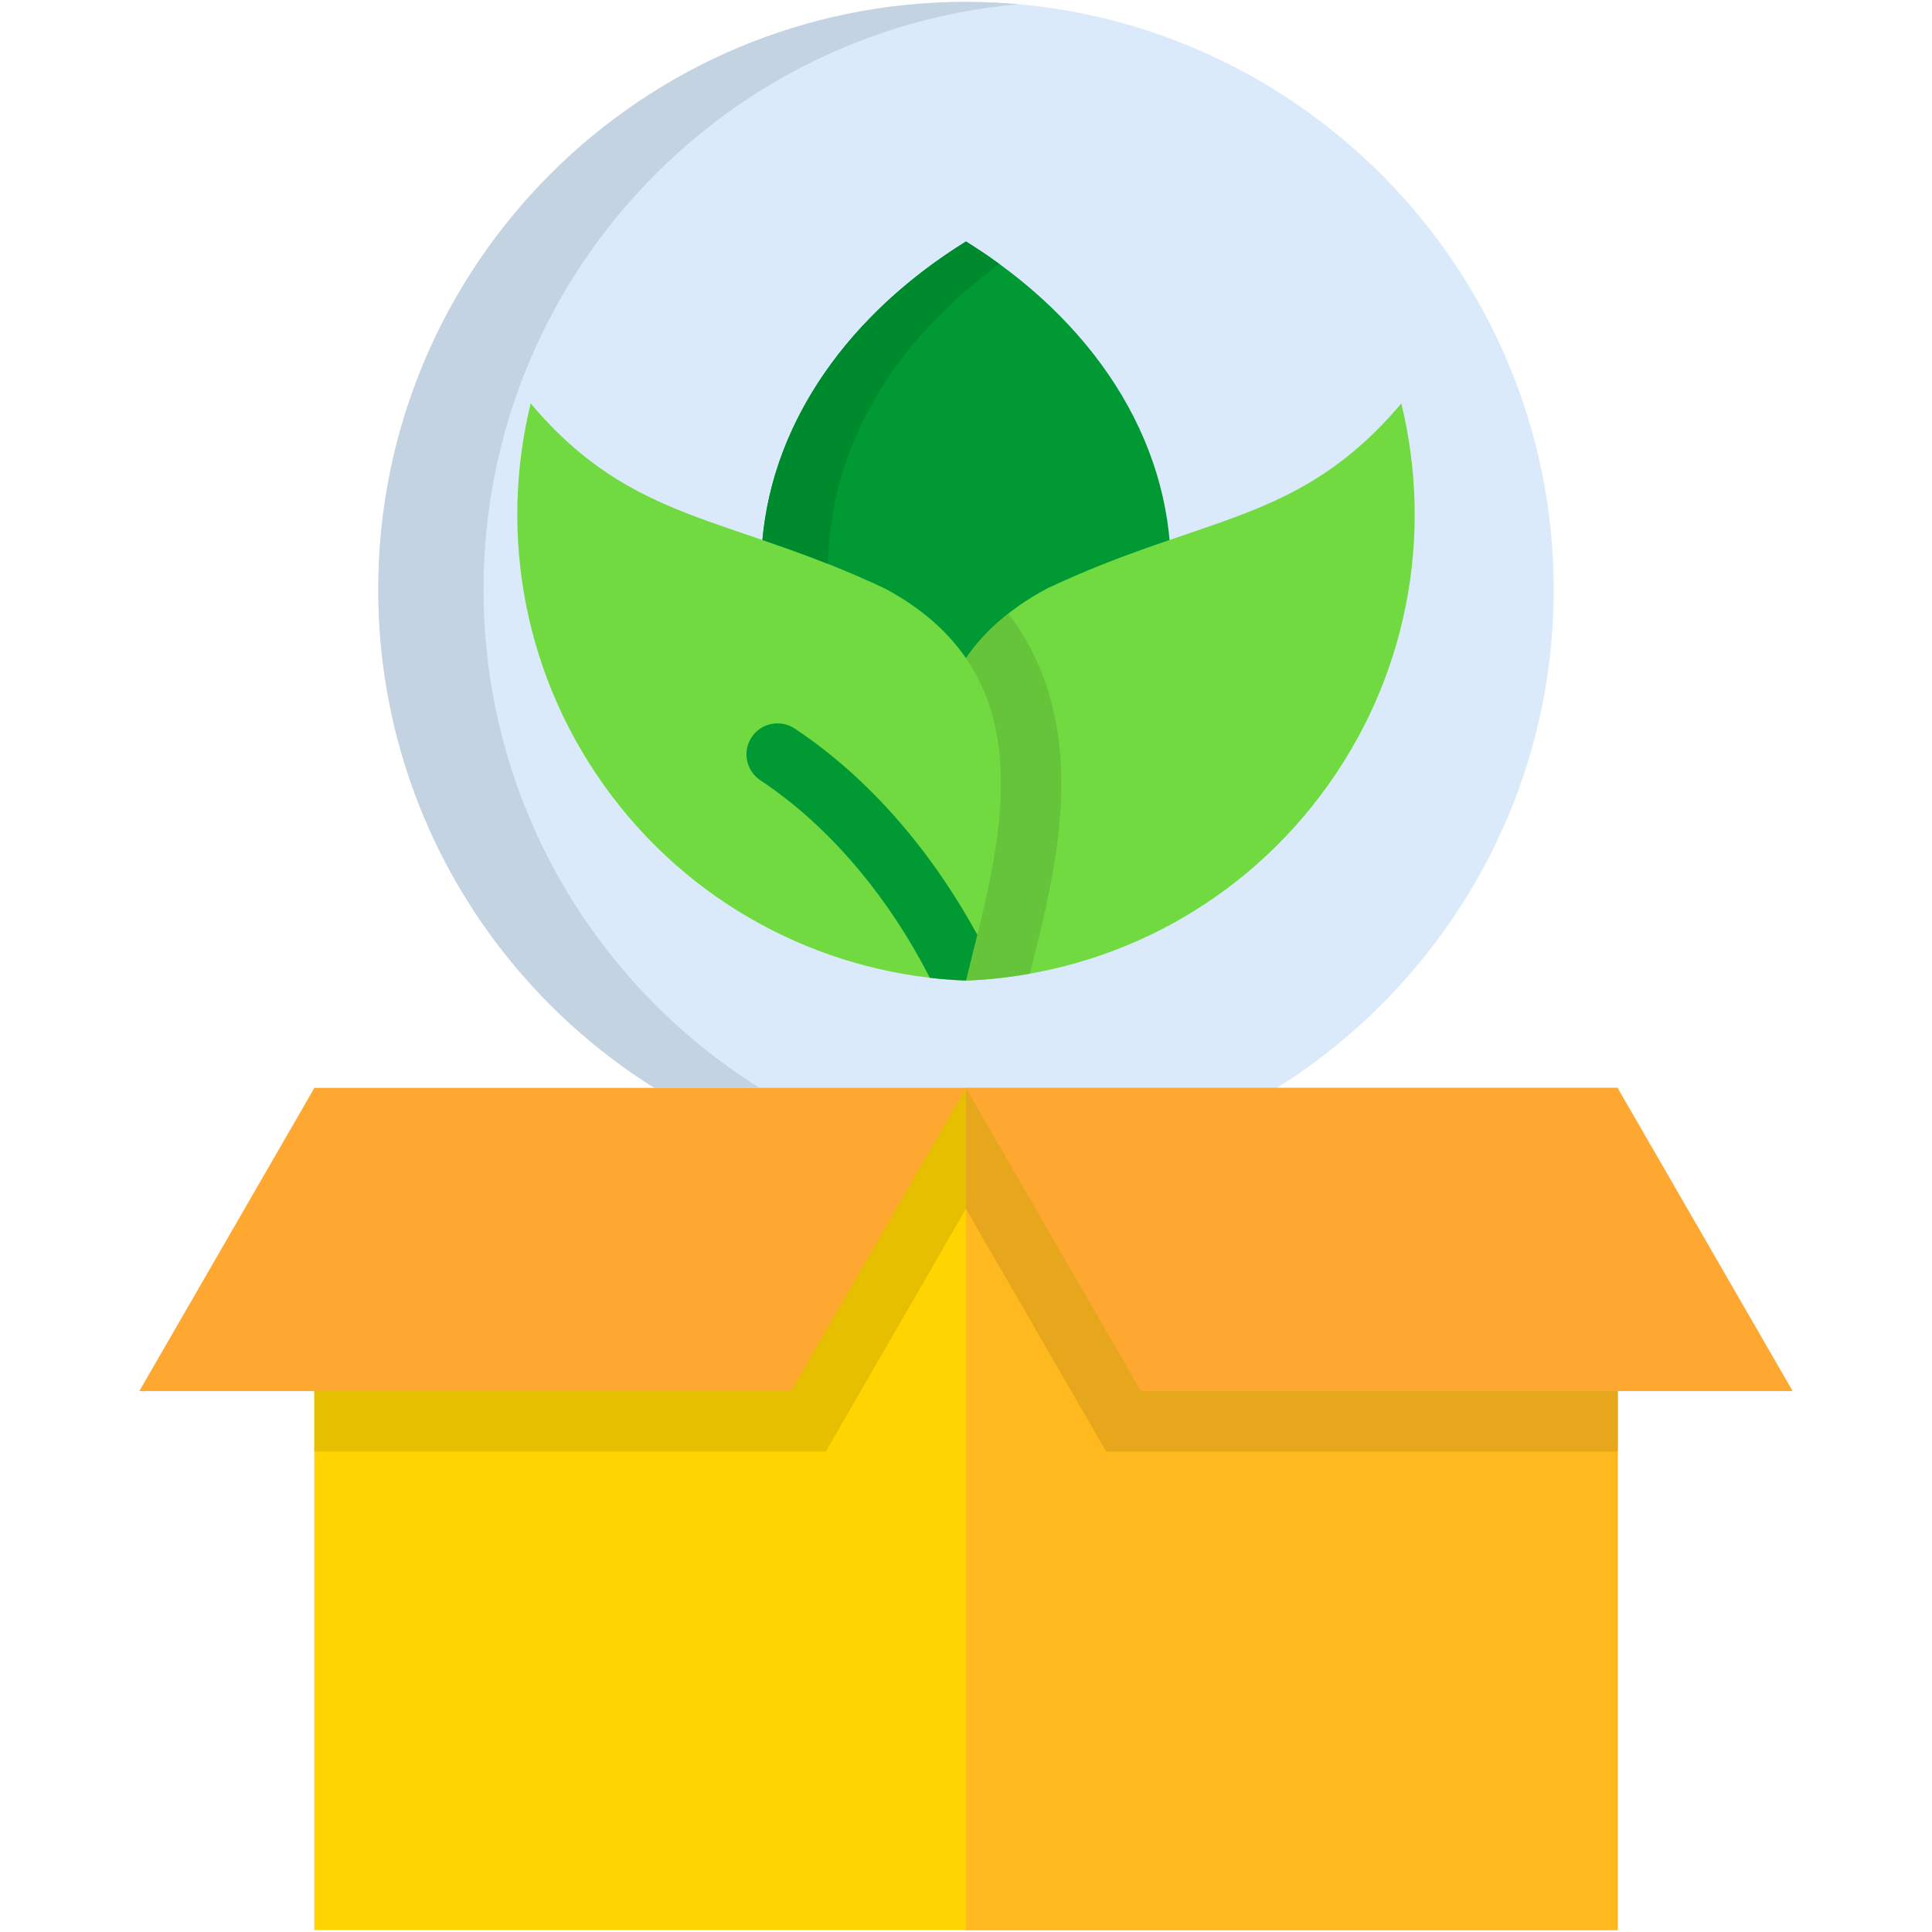 <svg width="130" height="130" viewBox="0 0 130 130" fill="none" xmlns="http://www.w3.org/2000/svg">
<path fill-rule="evenodd" clip-rule="evenodd" d="M64.998 79.219C86.783 79.219 104.546 61.448 104.546 39.67C104.546 17.893 86.783 0.127 64.998 0.127C43.217 0.127 25.454 17.89 25.454 39.67C25.454 61.45 43.217 79.219 64.998 79.219Z" fill="#DAEAFA"/>
<path fill-rule="evenodd" clip-rule="evenodd" d="M64.998 16.25C73.42 21.475 78.787 29.407 78.787 38.302C78.787 47.191 73.417 55.128 64.998 60.348C56.583 55.131 51.215 47.191 51.215 38.302C51.213 29.405 56.583 21.473 64.998 16.25Z" fill="#009933"/>
<path fill-rule="evenodd" clip-rule="evenodd" d="M21.15 73.209H108.85V129.873H21.15V73.209Z" fill="#FFD400"/>
<path fill-rule="evenodd" clip-rule="evenodd" d="M64.998 73.209H108.85V129.873H64.998V73.209Z" fill="#FFB91F"/>
<path fill-rule="evenodd" clip-rule="evenodd" d="M94.291 27.145C96.449 35.983 94.766 45.678 88.865 53.508C82.956 61.346 74.087 65.63 64.998 65.98C62.839 57.142 59.145 45.683 70.431 39.609C80.996 34.61 87.438 35.273 94.291 27.145Z" fill="#70DA40"/>
<path fill-rule="evenodd" clip-rule="evenodd" d="M69.301 65.515C67.884 65.767 66.445 65.927 64.998 65.983C63.025 57.901 59.772 47.63 67.849 41.288C70.007 44.116 71.203 47.556 71.391 51.573C71.604 56.316 70.439 60.945 69.301 65.515Z" fill="#65C43A"/>
<path fill-rule="evenodd" clip-rule="evenodd" d="M35.709 27.145C33.551 35.983 35.235 45.678 41.135 53.516C47.044 61.346 55.913 65.63 65.003 65.983C67.161 57.144 70.855 45.685 59.569 39.612C49.004 34.61 42.562 35.273 35.709 27.145Z" fill="#70DA40"/>
<path fill-rule="evenodd" clip-rule="evenodd" d="M62.57 65.795C63.375 65.889 64.19 65.947 65.003 65.983C65.246 64.982 65.505 63.954 65.764 62.903C64.353 60.325 62.756 57.972 61.006 55.872C58.718 53.122 56.177 50.819 53.47 49.019C52.505 48.387 51.21 48.646 50.576 49.608C49.936 50.565 50.202 51.86 51.165 52.503C53.546 54.087 55.778 56.116 57.794 58.533C59.569 60.656 61.181 63.088 62.57 65.795Z" fill="#009933"/>
<path fill-rule="evenodd" clip-rule="evenodd" d="M21.15 73.209H108.85V97.665H74.433L64.998 81.334L55.567 97.665H21.15V73.209Z" fill="#E6BF00"/>
<path fill-rule="evenodd" clip-rule="evenodd" d="M64.998 73.209H108.85V97.665H74.433L64.998 81.334V73.209Z" fill="#E6A71C"/>
<path fill-rule="evenodd" clip-rule="evenodd" d="M64.998 73.209H108.85L120.626 93.605H76.771L64.998 73.209Z" fill="#FEA832"/>
<path fill-rule="evenodd" clip-rule="evenodd" d="M64.998 73.209H21.15L9.374 93.605H53.229L64.998 73.209Z" fill="#FEA832"/>
<path fill-rule="evenodd" clip-rule="evenodd" d="M32.536 39.668C32.536 19.025 48.356 2.069 68.537 0.284C67.372 0.178 66.191 0.127 64.995 0.127C43.159 0.127 25.452 17.832 25.452 39.67C25.452 53.813 32.873 66.221 44.035 73.209H51.117C39.957 66.219 32.536 53.813 32.536 39.668Z" fill="#C4D3E1"/>
<path fill-rule="evenodd" clip-rule="evenodd" d="M55.712 37.941C55.842 30.009 60.239 22.862 67.25 17.766C66.523 17.233 65.774 16.73 64.998 16.248C57.21 21.084 52.028 28.245 51.302 36.329C52.688 36.811 54.158 37.322 55.712 37.941Z" fill="#008A2E"/>
</svg>
